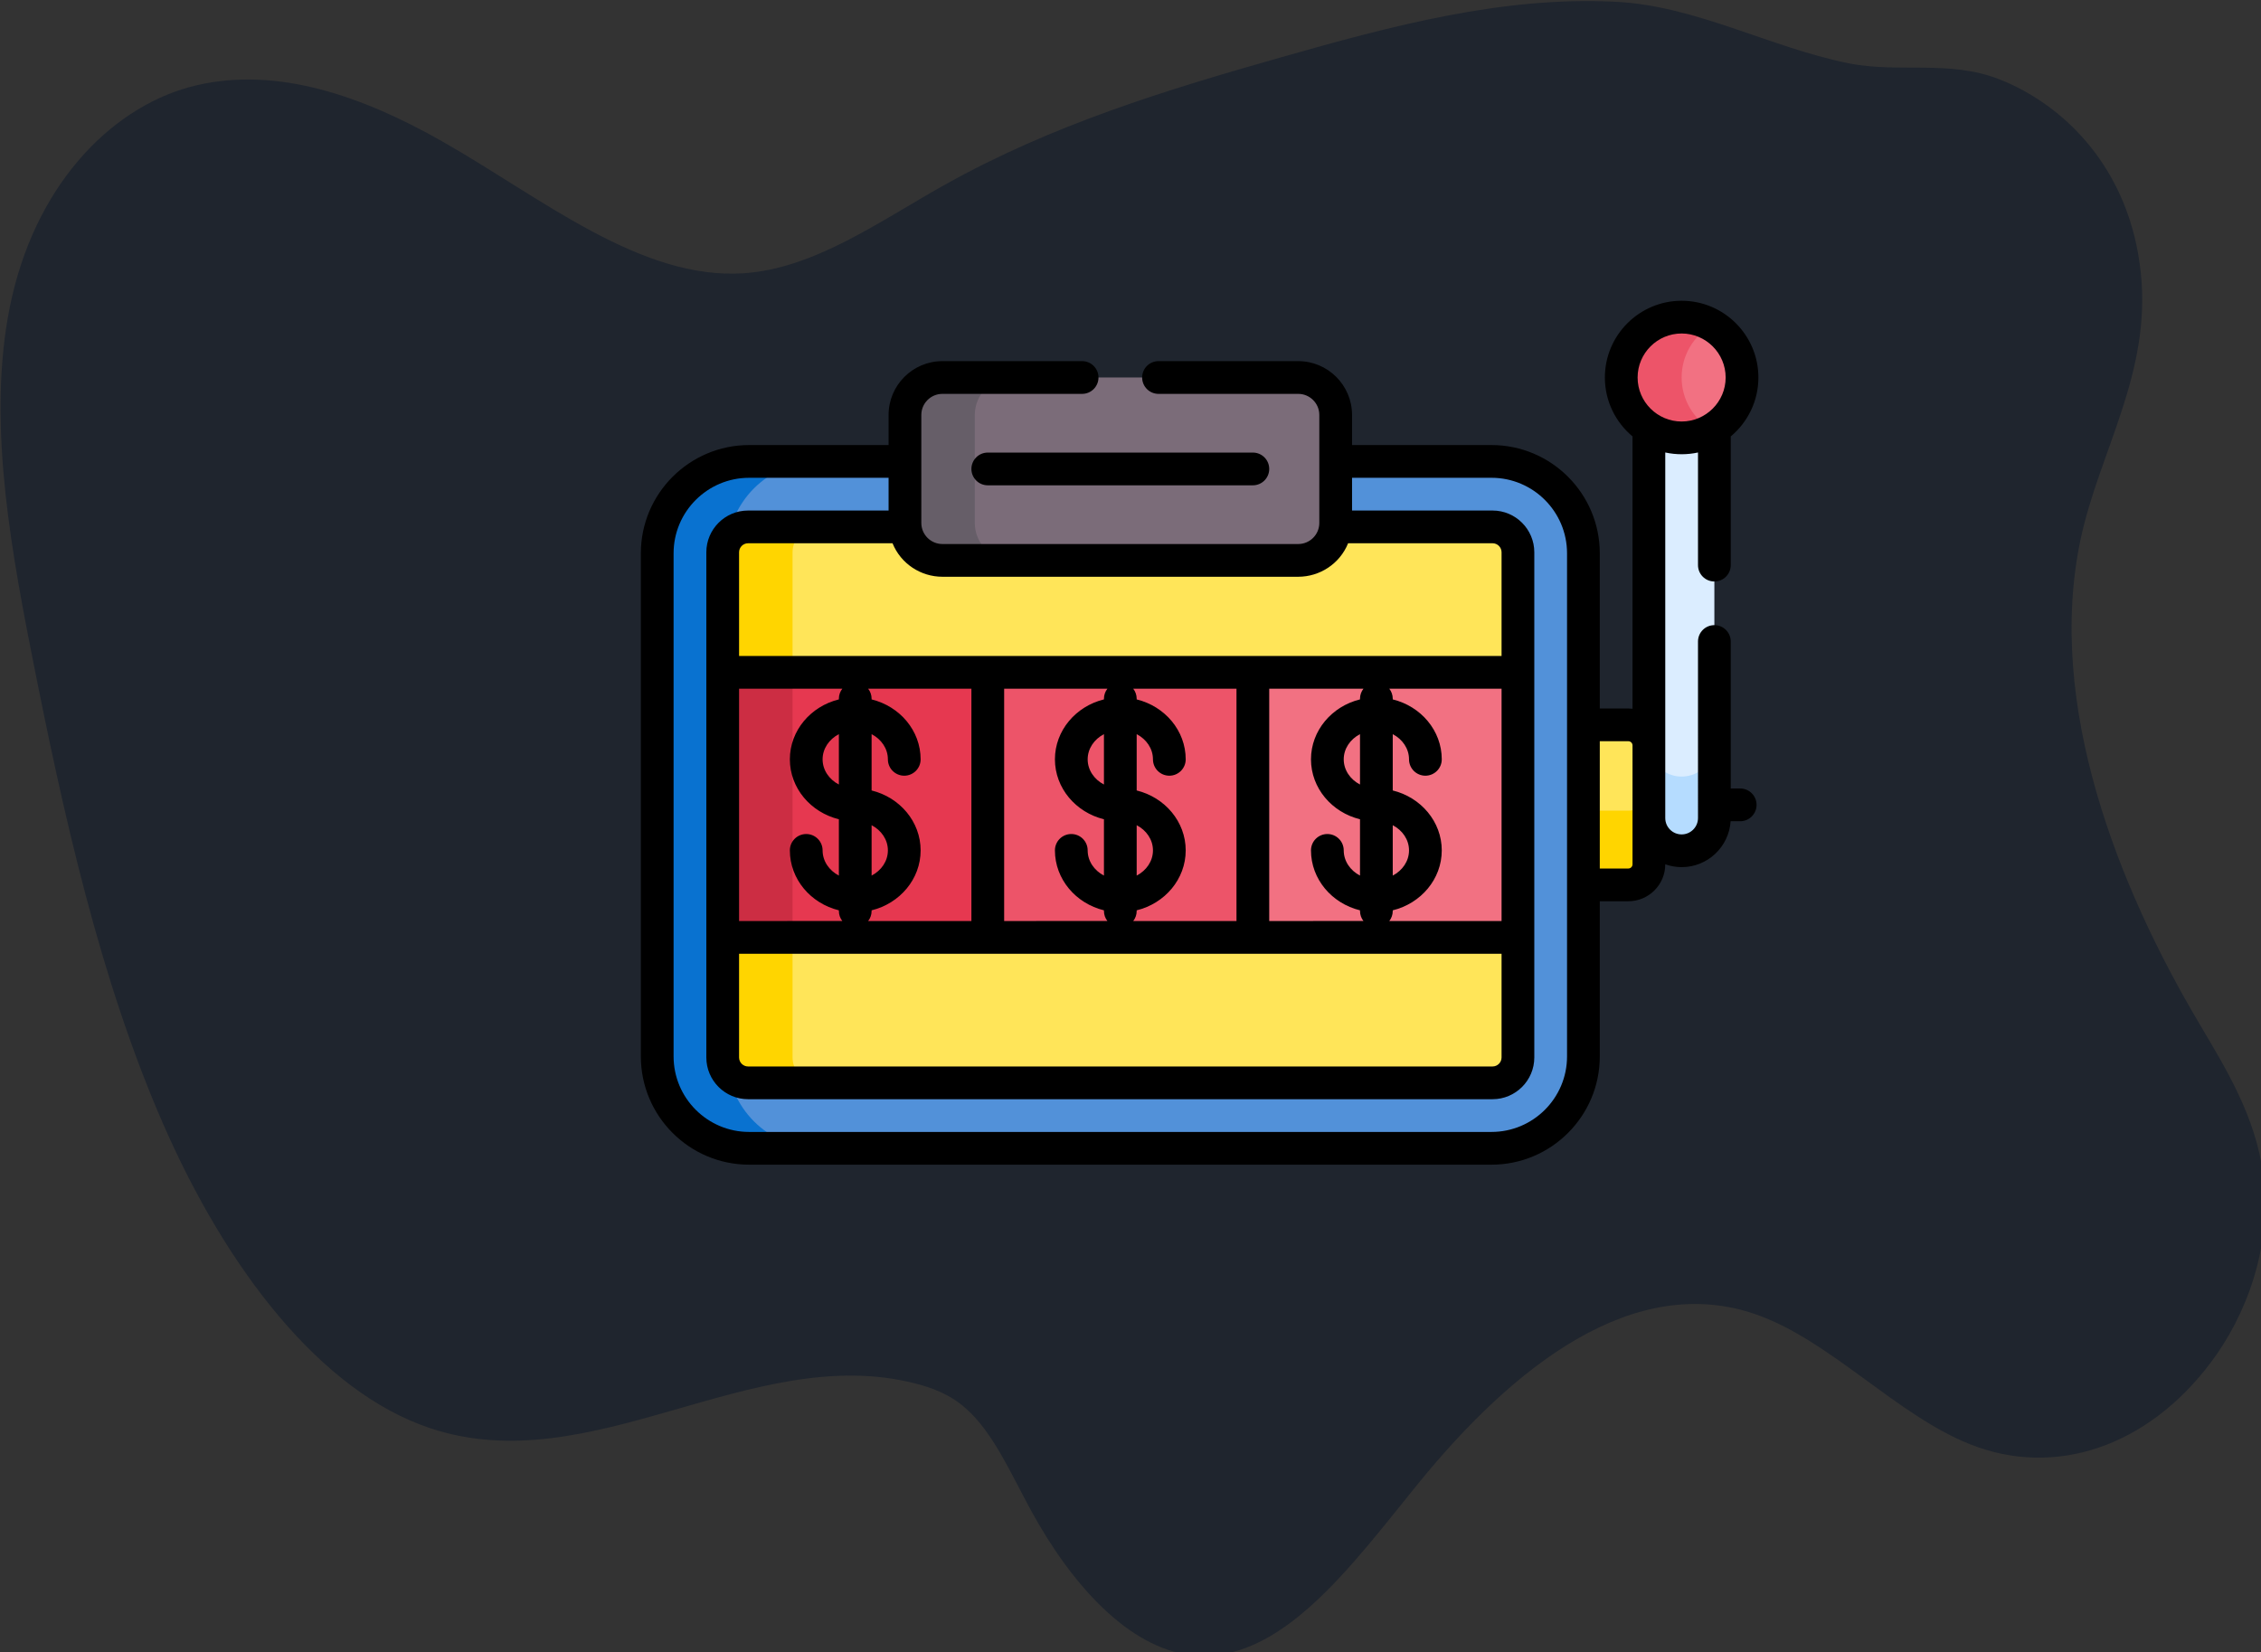 <?xml version="1.0" encoding="UTF-8" standalone="no"?>
<!-- Created with Inkscape (http://www.inkscape.org/) -->

<svg
   width="200.939mm"
   height="146.861mm"
   viewBox="0 0 200.939 146.861"
   version="1.1"
   id="svg8"
   inkscape:version="1.1.1 (3bf5ae0d25, 2021-09-20)"
   sodipodi:docname="SlotBubble.svg"
   xmlns:inkscape="http://www.inkscape.org/namespaces/inkscape"
   xmlns:sodipodi="http://sodipodi.sourceforge.net/DTD/sodipodi-0.dtd"
   xmlns="http://www.w3.org/2000/svg"
   xmlns:svg="http://www.w3.org/2000/svg"
   xmlns:rdf="http://www.w3.org/1999/02/22-rdf-syntax-ns#"
   xmlns:cc="http://creativecommons.org/ns#"
   xmlns:dc="http://purl.org/dc/elements/1.1/">
  <rect x="0" y="0" width="200.939" height="146.861" fill="#333333" stroke="none"/>
  <defs
     id="defs2" />
  <sodipodi:namedview
     id="base"
     pagecolor="#ffffff"
     bordercolor="#666666"
     borderopacity="1.0"
     inkscape:pageopacity="0.0"
     inkscape:pageshadow="2"
     inkscape:zoom="0.9899495"
     inkscape:cx="345.97724"
     inkscape:cy="309.61175"
     inkscape:document-units="mm"
     inkscape:current-layer="g1026"
     showgrid="false"
     inkscape:window-width="1920"
     inkscape:window-height="1009"
     inkscape:window-x="1912"
     inkscape:window-y="-8"
     inkscape:window-maximized="1"
     inkscape:pagecheckerboard="0" />
  <g
     inkscape:label="Layer 1"
     inkscape:groupmode="layer"
     id="layer1"
     transform="translate(0,-150.139)">
    <g
       id="g1026"
       transform="matrix(0.265,0,0,0.265,-31.766,90.013)">
      <path
         id="path819"
         d="m 817.598,407.945 c -11.694,55.515 12.816,116.729 39.83,162.269 9.004,15.26 18.942,31.165 21.49,50.975 3.051,24.188 -5.98,47.305 -17.648,62.768 -21.207,28.22 -52.233,38.741 -80.759,27.368 -24.673,-9.868 -46.555,-34.548 -71.372,-43.411 -41.448,-14.716 -81.938,17.63 -113.666,56.624 -22.452,27.599 -46.264,60.917 -76.03,57.536 -20.985,-2.405 -40.113,-23.378 -53.932,-48.756 -6.634,-12.223 -12.695,-26.073 -21.72,-33.987 -5.338,-4.758 -11.345,-6.98 -17.351,-8.484 -54.655,-13.656 -108.152,33.245 -162.403,15.066 -36.638,-12.254 -68.147,-53.342 -89.348,-101.781 -21.201,-48.439 -33.577,-103.893 -44.422,-159.061 -7.726,-39.139 -14.855,-81.508 -6.357,-118.646 9.047,-39.316 34.729,-64.644 61.978,-70.951 27.249,-6.308 55.726,3.726 82.412,18.905 33.292,18.955 66.516,46.548 101.136,44.16 23.614,-1.664 45.068,-17.204 66.834,-29.418 36.404,-20.453 74.943,-32.126 113.41,-43.057 36.865,-10.476 74.04,-20.497 112.012,-18.58 26.846,1.325 51.497,15.189 77.867,20.582 17.205,3.508 33.879,-1.263 50.966,5.475 21.036,8.291 43.634,29.381 47.314,65.005 3.512,33.686 -13.988,59.871 -20.241,89.399 z"
         class="st0"
         inkscape:connector-curvature="0"
         style="opacity:1;fill:#1f252e;stroke-width:1;enable-background:new;fill-opacity:1" />
      <g
         id="g1561"
         transform="matrix(0.732,0,0,0.732,334.791,285.276)"
         style="stroke-width:1.366">
        <g
           id="g1553"
           style="stroke-width:1.366">
          <path
             id="path1521"
             d="m 456.684,293.196 5.147,-5.654 v -25.73 c 0,-5.199 -4.214,-9.413 -9.413,-9.413 h -20.587 l -3.647,3.421 v 37.375 h 28.5 z"
             inkscape:connector-curvature="0"
             style="fill:#ffe559;stroke-width:1.366" />
          <path
             id="path1523"
             d="m 452.418,291.723 h -20.587 l -3.647,-4.402 v 34 l 3.647,4.402 h 20.587 c 5.199,0 9.413,-4.214 9.413,-9.413 v -34 c 0,5.199 -4.214,9.413 -9.413,9.413 z"
             inkscape:connector-curvature="0"
             style="fill:#ffd500;stroke-width:1.366" />
          <path
             id="path1525"
             d="m 465.809,274.196 7,2.875 8.75,0.875 6.5,-3.625 3.772,-6.104 V 116.468 l -3.272,-2.397 h -23.25 l -3.478,2.397 v 148.993 z"
             inkscape:connector-curvature="0"
             style="fill:#dbedff;stroke-width:1.366" />
          <path
             id="path1527"
             d="m 476.832,276.1 c -8.284,0 -15,-6.716 -15,-15 v 34 c 0,8.284 6.716,15 15,15 8.284,0 15,-6.716 15,-15 v -34 c -10e-4,8.284 -6.716,14.999 -15,15 z"
             inkscape:connector-curvature="0"
             style="fill:#b5dcff;stroke-width:1.366" />
          <path
             id="path1529"
             d="M 389.724,131.682 H 66.727 c -5.425,2.768 -10.293,5.389 -10.293,5.389 l -18.936,19.5 v 262.5 l 16,20.75 18.293,6.62 h 317.932 c 23.255,0 42.108,-18.852 42.108,-42.108 V 173.79 c 0,-23.256 -18.852,-42.108 -42.107,-42.108 z"
             inkscape:connector-curvature="0"
             style="fill:#5291d9;stroke-width:1.366" />
          <path
             id="path1531"
             d="M 39.498,404.333 V 173.79 c 0,-23.256 18.852,-42.107 42.107,-42.107 h -32 c -23.255,0 -42.107,18.852 -42.107,42.107 v 230.543 c 0,23.256 18.853,42.108 42.108,42.108 h 32 c -23.256,0 -42.108,-18.852 -42.108,-42.108 z"
             inkscape:connector-curvature="0"
             style="fill:#0972d0;stroke-width:1.366" />
          <path
             id="path1533"
             d="m 401.831,228.34 v -55.023 c 0,-6.426 -5.21,-11.635 -11.636,-11.635 H 73.737 l -5.474,3.556 v 246.333 l 6.114,4.87 h 315.818 c 6.426,0 11.636,-5.209 11.636,-11.635 v -55.022 l -9.147,-12.091 v -97.262 z"
             inkscape:connector-curvature="0"
             style="fill:#ffe559;stroke-width:1.366" />
          <path
             id="path1535"
             d="M 69.498,404.806 V 349.784 L 80.184,337.693 V 237.241 l -10.686,-8.902 v -55.022 c 0,-6.426 5.209,-11.635 11.635,-11.635 h -32 c -6.426,0 -11.635,5.209 -11.635,11.635 v 55.022 l 10.686,8.902 v 100.451 l -10.686,12.091 v 55.022 c 0,6.426 5.209,11.635 11.635,11.635 h 32 c -6.426,10e-4 -11.635,-5.208 -11.635,-11.634 z"
             inkscape:connector-curvature="0"
             style="fill:#ffd500;stroke-width:1.366" />
          <path
             id="path1537"
             d="M 157.674,228.339 H 281.656 V 349.783 H 157.674 Z"
             inkscape:connector-curvature="0"
             style="fill:#ed5469;stroke-width:1.366" />
          <path
             id="path1539"
             d="m 68.263,228.339 h 90.679 V 349.784 H 68.263 Z"
             inkscape:connector-curvature="0"
             style="fill:#e63850;stroke-width:1.366" />
          <path
             id="path1541"
             d="m 37.498,228.339 h 32 v 121.445 h -32 z"
             inkscape:connector-curvature="0"
             style="fill:#cc2d43;stroke-width:1.366" />
          <path
             id="path1543"
             d="M 280.387,228.339 H 401.831 V 349.783 H 280.387 Z"
             inkscape:connector-curvature="0"
             style="fill:#f27182;stroke-width:1.366" />
          <path
             id="path1545"
             d="M 301.178,93.226 H 160.057 l -8.614,7.012 v 70 l 10.841,6.794 h 138.895 c 9.474,0 17.153,-7.68 17.153,-17.153 v -49.5 c -10e-4,-9.474 -7.681,-17.153 -17.154,-17.153 z"
             inkscape:connector-curvature="0"
             style="fill:#7b6c79;stroke-width:1.366" />
          <path
             id="path1547"
             d="m 152.998,159.879 v -49.5 c 0,-9.474 7.68,-17.153 17.153,-17.153 h -32 c -9.474,0 -17.153,7.68 -17.153,17.153 v 49.5 c 0,9.474 7.68,17.153 17.153,17.153 h 32 c -9.473,0 -17.153,-7.679 -17.153,-17.153 z"
             inkscape:connector-curvature="0"
             style="fill:#665e68;stroke-width:1.366" />
          <path
             id="path1549"
             d="m 490.664,69.269 h -5.147 l -9.833,14.135 v 19.5 l 6.333,10.833 7.688,3.976 c 8.794,-4.633 14.793,-13.858 14.793,-24.488 0,-10.238 -5.566,-19.171 -13.834,-23.956 z"
             inkscape:connector-curvature="0"
             style="fill:#f27182;stroke-width:1.366" />
          <path
             id="path1551"
             d="m 476.831,93.226 c 0,-10.239 5.566,-19.172 13.833,-23.956 -4.07,-2.356 -8.792,-3.711 -13.833,-3.711 -15.28,0 -27.667,12.387 -27.667,27.667 0,15.28 12.387,27.667 27.667,27.667 5.041,0 9.763,-1.355 13.833,-3.711 -8.267,-4.785 -13.833,-13.718 -13.833,-23.956 z"
             inkscape:connector-curvature="0"
             style="fill:#ed5469;stroke-width:1.366" />
        </g>
        <g
           id="g1559"
           style="stroke-width:1.366">
          <path
             id="path1555"
             d="m 476.833,58.059 c -19.391,0 -35.166,15.775 -35.166,35.167 0,10.839 4.932,20.545 12.666,27.001 v 124.789 c -0.629,-0.071 -1.266,-0.116 -1.913,-0.116 h -13.086 v -71.11 c 0,-27.354 -22.254,-49.607 -49.607,-49.607 H 325.833 V 110.38 c 0,-13.594 -11.06,-24.653 -24.653,-24.653 h -64.013 c -4.143,0 -7.5,3.358 -7.5,7.5 0,4.142 3.357,7.5 7.5,7.5 h 64.013 c 5.323,0 9.653,4.331 9.653,9.653 v 49.5 c 0,5.371 -4.382,9.653 -9.653,9.653 H 138.154 c -5.282,0 -9.653,-4.294 -9.653,-9.653 0,-24.956 -0.001,-27.64 -0.001,-49.5 0,-5.323 4.33,-9.653 9.653,-9.653 h 64.014 c 4.143,0 7.5,-3.358 7.5,-7.5 0,-4.142 -3.357,-7.5 -7.5,-7.5 h -64.014 c -13.594,0 -24.653,11.06 -24.653,24.653 v 13.803 H 49.607 C 22.254,124.182 0,146.436 0,173.79 v 230.543 c 0,27.354 22.254,49.608 49.608,49.608 h 340.117 c 27.354,0 49.608,-22.254 49.608,-49.608 v -71.109 h 13.086 c 9.326,0 16.913,-7.587 16.913,-16.913 v -0.014 c 2.38,0.84 4.903,1.303 7.501,1.303 11.915,0 21.69,-9.311 22.446,-21.038 h 4.387 c 4.143,0 7.5,-3.358 7.5,-7.5 0,-4.142 -3.357,-7.5 -7.5,-7.5 h -4.334 v -67.36 c 0,-4.142 -3.357,-7.5 -7.5,-7.5 -4.143,0 -7.5,3.358 -7.5,7.5 V 295.1 c 0,4.136 -3.364,7.5 -7.5,7.5 -4.146,0 -7.5,-3.354 -7.5,-7.5 0,-7.771 0,-160.695 0,-167.514 5.14,1.117 10.309,1.023 15,0 v 51.616 c 0,4.142 3.357,7.5 7.5,7.5 4.143,0 7.5,-3.358 7.5,-7.5 V 120.228 C 507.068,113.772 512,104.065 512,93.226 512,73.834 496.225,58.059 476.833,58.059 Z M 301.18,184.532 c 9.837,0 19.027,-5.911 22.847,-15.35 h 66.172 c 2.28,0 4.136,1.855 4.136,4.135 v 47.522 c -6.157,0 -343.136,0 -349.334,0 v -47.522 c 0,-2.28 1.854,-4.135 4.135,-4.135 h 66.173 c 3.81,9.413 12.984,15.35 22.846,15.35 h 0.001 z M 151.444,342.284 h -47.3 c 0.986,-1.27 1.578,-2.86 1.578,-4.591 v -0.305 c 12.901,-3.16 22.457,-14.274 22.457,-27.462 0,-13.188 -9.556,-24.303 -22.457,-27.463 v -25.807 c 4.451,2.318 7.457,6.618 7.457,11.543 0,4.142 3.357,7.5 7.5,7.5 4.143,0 7.5,-3.358 7.5,-7.5 0,-13.188 -9.556,-24.303 -22.457,-27.463 v -0.305 c 0,-1.732 -0.593,-3.322 -1.578,-4.591 h 47.3 z M 113.18,309.925 c 0,4.925 -3.006,9.225 -7.457,11.543 v -23.086 c 4.451,2.317 7.457,6.618 7.457,11.543 z M 90.723,279.742 c -4.451,-2.318 -7.457,-6.618 -7.457,-11.543 0,-4.925 3.006,-9.226 7.457,-11.543 z m 0,-39.311 v 0.305 c -12.901,3.16 -22.457,14.275 -22.457,27.463 0,13.188 9.556,24.302 22.457,27.462 v 25.807 c -4.451,-2.318 -7.457,-6.618 -7.457,-11.543 0,-4.142 -3.357,-7.5 -7.5,-7.5 -4.143,0 -7.5,3.358 -7.5,7.5 0,13.188 9.556,24.302 22.457,27.462 v 0.305 c 0,1.732 0.593,3.322 1.578,4.591 H 45 V 235.839 h 47.301 c -0.986,1.27 -1.578,2.86 -1.578,4.592 z M 45,357.284 h 349.334 v 47.522 c 0,2.28 -1.855,4.135 -4.136,4.135 H 49.135 c -2.28,0 -4.135,-1.855 -4.135,-4.135 z m 227.89,-15 h -47.301 c 0.986,-1.27 1.578,-2.86 1.578,-4.591 v -0.305 c 12.901,-3.16 22.457,-14.274 22.457,-27.462 0,-13.188 -9.556,-24.303 -22.457,-27.463 v -25.807 c 4.451,2.318 7.457,6.618 7.457,11.543 0,4.142 3.357,7.5 7.5,7.5 4.143,0 7.5,-3.358 7.5,-7.5 0,-13.188 -9.556,-24.303 -22.457,-27.463 v -0.305 c 0,-1.732 -0.593,-3.322 -1.578,-4.591 h 47.301 z m -38.266,-32.359 c 0,4.925 -3.006,9.225 -7.457,11.543 v -23.086 c 4.451,2.317 7.457,6.618 7.457,11.543 z m -22.457,-30.183 c -4.451,-2.318 -7.457,-6.618 -7.457,-11.543 0,-4.925 3.006,-9.226 7.457,-11.543 z m 0,-39.311 v 0.305 c -12.901,3.16 -22.457,14.275 -22.457,27.463 0,13.188 9.556,24.302 22.457,27.462 v 25.807 c -4.451,-2.318 -7.457,-6.618 -7.457,-11.543 0,-4.142 -3.357,-7.5 -7.5,-7.5 -4.143,0 -7.5,3.358 -7.5,7.5 0,13.188 9.556,24.302 22.457,27.462 v 0.305 c 0,1.732 0.593,3.322 1.578,4.591 H 166.444 V 235.839 h 47.301 c -0.985,1.27 -1.578,2.86 -1.578,4.592 z m 139.77,69.494 c 0,4.925 -3.006,9.226 -7.458,11.543 v -23.087 c 4.451,2.317 7.458,6.618 7.458,11.544 z m -22.458,-30.183 c -4.451,-2.318 -7.457,-6.618 -7.457,-11.543 0,-4.925 3.006,-9.226 7.457,-11.543 z m 15,57.95 v -0.305 c 12.901,-3.16 22.458,-14.274 22.458,-27.462 0,-13.188 -9.557,-24.303 -22.458,-27.463 v -25.807 c 4.452,2.318 7.458,6.618 7.458,11.544 0,4.142 3.357,7.5 7.5,7.5 4.143,0 7.5,-3.358 7.5,-7.5 0,-13.188 -9.557,-24.303 -22.458,-27.463 v -0.305 c 0,-1.732 -0.593,-3.322 -1.578,-4.591 h 51.434 V 342.284 H 342.9 c 0.986,-1.27 1.579,-2.86 1.579,-4.592 z m -15,-97.261 v 0.305 c -12.901,3.16 -22.457,14.275 -22.457,27.463 0,13.188 9.556,24.302 22.457,27.462 v 25.807 c -4.451,-2.318 -7.457,-6.618 -7.457,-11.543 0,-4.142 -3.357,-7.5 -7.5,-7.5 -4.143,0 -7.5,3.358 -7.5,7.5 0,13.188 9.556,24.302 22.457,27.462 v 0.305 c 0,1.732 0.593,3.322 1.578,4.591 H 287.89 V 235.839 h 43.167 c -0.986,1.27 -1.578,2.86 -1.578,4.592 z m 60.247,198.51 H 49.608 C 30.525,438.941 15,423.416 15,404.333 V 173.79 c 0,-19.083 15.524,-34.607 34.607,-34.607 H 113.5 v 15 H 49.135 C 38.584,154.183 30,162.767 30,173.318 v 231.489 c 0,10.551 8.584,19.135 19.135,19.135 h 341.063 c 10.552,0 19.136,-8.584 19.136,-19.135 0,-9.661 0,-220.396 0,-231.489 0,-10.551 -8.584,-19.135 -19.136,-19.135 h -64.364 v -15 h 63.893 c 19.083,0 34.607,15.525 34.607,34.607 v 230.543 c 0,19.083 -15.525,34.608 -34.608,34.608 z m 64.607,-122.63 c 0,1.055 -0.858,1.913 -1.913,1.913 H 439.334 V 259.9 h 13.086 c 1.055,0 1.913,0.858 1.913,1.913 z m 22.5,-243.252 c 11.12,0 20.167,9.047 20.167,20.167 0,11.188 -9.127,20.167 -20.167,20.167 -11.074,0 -20.166,-9.008 -20.166,-20.167 0,-11.12 9.047,-20.167 20.166,-20.167 z"
             inkscape:connector-curvature="0"
             style="stroke-width:1.366" />
          <path
             id="path1557"
             d="m 151.444,135.129 c 0,4.142 3.357,7.5 7.5,7.5 H 280.39 c 4.143,0 7.5,-3.358 7.5,-7.5 0,-4.142 -3.357,-7.5 -7.5,-7.5 H 158.944 c -4.142,0 -7.5,3.358 -7.5,7.5 z"
             inkscape:connector-curvature="0"
             style="stroke-width:1.366" />
        </g>
      </g>
    </g>
  </g>
  <style
     id="style815"
     type="text/css">
	.st0{opacity:0.1;fill:#3369E7;enable-background:new    ;}
	.st1{fill:none;stroke:#535461;stroke-width:2;stroke-miterlimit:10;}
	.st2{fill:#3369E7;}
	.st3{fill:#FC6681;}
	.st4{fill:url(#SVGID_1_);}
	.st5{fill:#535461;}
	.st6{fill:#C7CBCF;enable-background:new    ;}
	.st7{fill:#181B23;}
	.st8{fill:#E2E2EC;}
	.st9{opacity:0.1;fill:none;stroke:#000000;stroke-width:2;stroke-miterlimit:10;enable-background:new    ;}
	.st10{fill:none;stroke:#E2E2EC;stroke-width:2;stroke-miterlimit:10;}
	.st11{fill:none;}
</style>
</svg>
